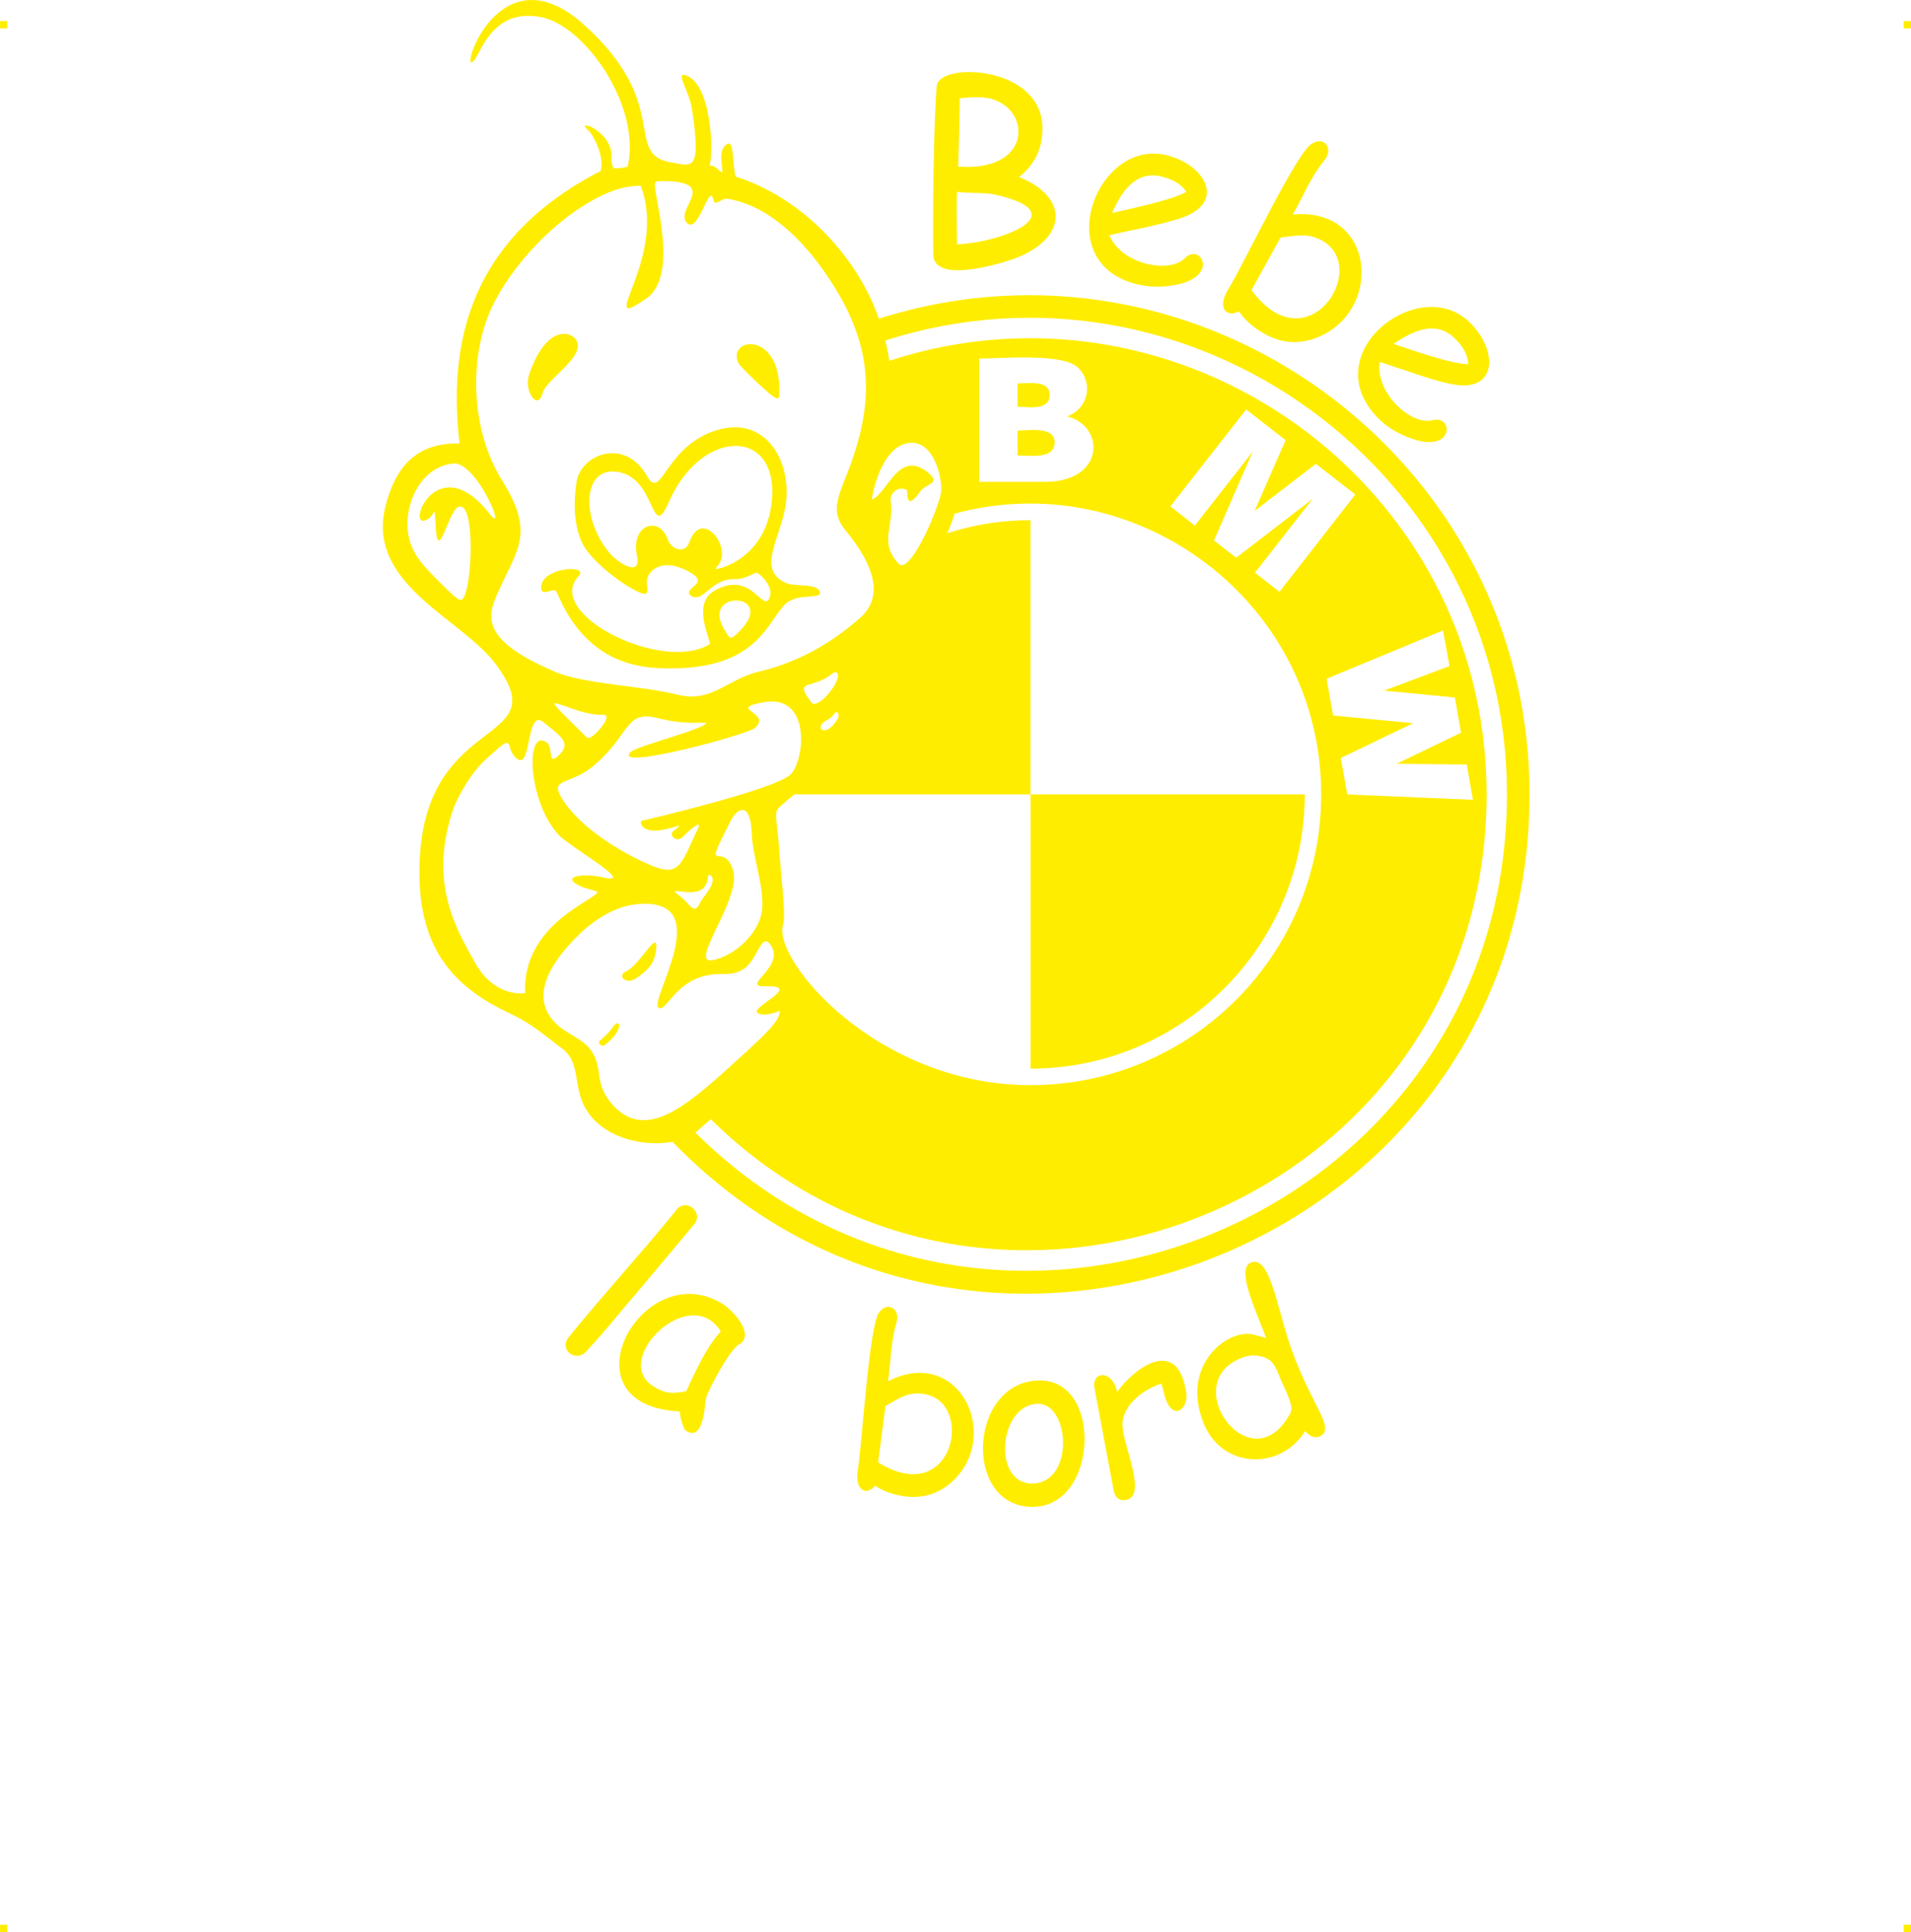 <?xml version="1.0" encoding="UTF-8"?>
<!DOCTYPE svg PUBLIC "-//W3C//DTD SVG 1.1//EN" "http://www.w3.org/Graphics/SVG/1.1/DTD/svg11.dtd">
<!-- Creator: CorelDRAW 2019 (64-Bit) -->
<svg xmlns="http://www.w3.org/2000/svg" xml:space="preserve" width="4.994in" height="5.048in" version="1.1" style="shape-rendering:geometricPrecision; text-rendering:geometricPrecision; image-rendering:optimizeQuality; fill-rule:evenodd; clip-rule:evenodd"
viewBox="0 0 1713.93 1732.51"
 xmlns:xlink="http://www.w3.org/1999/xlink"
 xmlns:xodm="http://www.corel.com/coreldraw/odm/2003">
 <defs>
  <style type="text/css">
   <![CDATA[
    .fil0 {fill:#FFED00}
   ]]>
  </style>
 </defs>
 <g id="Layer_x0020_1">
  <g id="_2723042430816">
   <g id="_818727136">
    <rect class="fil0" x="-0" y="18.89" width="6.51" height="6.55"/>
    <rect class="fil0" x="1707.42" y="18.89" width="6.51" height="6.55"/>
    <rect class="fil0" x="-0" y="1725.97" width="6.51" height="6.55"/>
    <rect class="fil0" x="1707.42" y="1725.97" width="6.51" height="6.55"/>
   </g>
   <path class="fil0" d="M1170.22 712.37c0,135.67 -110.26,245.93 -245.93,245.93l0 -245.93 245.93 0zm-595.59 442.74c-17.86,20.61 -29.54,36.07 -49.12,57.02 -9.62,9.96 -24.39,-2.06 -15.46,-13.05 30.91,-38.13 66.29,-76.6 96.86,-114.38 8.59,-10.65 24.39,2.4 15.8,13.05l-48.09 57.36 -0 0zm40.87 128.12c-3.09,-1.72 -5.84,-14.08 -5.84,-17.52 -107.51,-5.15 -34,-140.14 37.78,-96.86 9.96,5.84 30.23,28.16 15.46,36.75 -8.24,4.46 -26.45,38.13 -29.54,47.74 -1.37,4.81 -1.72,39.84 -17.86,29.88l0 0zm18.55 -72.47c3.43,-5.84 7.56,-11.33 12.37,-16.83 -27.48,-44.31 -99.26,25.76 -60.11,49.46 10.99,6.53 16.49,6.53 29.2,4.12 7.56,-16.83 13.74,-28.85 18.55,-36.75zm178.26 131.21c-10.3,-1.37 -19.58,-4.46 -27.48,-9.62 -8.93,10.3 -18.55,2.4 -15.46,-14.43 3.78,-23.01 9.96,-127.77 18.89,-140.82 7.9,-10.99 19.58,-3.09 15.8,8.93 -5.15,16.49 -5.15,35.72 -7.56,52.55 64.57,-32.97 103.39,51.18 55.64,91.71 -11.68,9.62 -24.73,13.4 -39.84,11.68l0 -0zm15.46 -92.05c-13.05,-1.72 -20.27,3.09 -33.66,10.99l-6.53 50.49c68.35,42.25 87.24,-55.64 40.19,-61.48zm99.95 101.33c-64.23,2.06 -59.76,-111.29 3.43,-113.35 57.7,-2.06 54.27,111.29 -3.43,113.35zm2.75 -92.4c-35.03,1.03 -40.87,72.82 -3.78,71.44 37.1,-1.37 32.97,-72.13 3.78,-71.44zm133.61 -8.93c1.72,14.08 -13.74,26.45 -20.27,-1.03l-2.06 -8.24c-15.8,5.15 -34.69,18.55 -35.03,36.75 0,18.55 23.01,63.89 3.09,67.67 -5.84,1.03 -9.62,-1.72 -10.99,-8.59l-17.17 -91.37c-3.09,-15.8 16.14,-17.17 20.27,3.09 13.74,-19.58 54.61,-52.55 62.17,1.72l-0 0zm90.33 -51.86c18.55,60.45 46.03,83.12 28.51,90.33 -4.12,1.37 -8.24,-0.34 -12.37,-5.15 -21.98,35.72 -74.53,34 -91.02,-6.87 -21.3,-52.9 22.33,-85.18 44.31,-79.69l11.68 3.09c-9.27,-25.42 -27.48,-62.17 -13.4,-67.67 15.46,-6.18 21.98,32.97 32.29,65.95zm-41.56 19.92c-57.36,23.01 10.3,114.38 44.65,48.77 3.43,-6.53 -6.87,-24.04 -9.62,-31.6 -4.12,-10.65 -6.87,-17.17 -18.89,-19.23 -5.15,-1.03 -10.3,-0.34 -16.14,2.06zm-200.25 -987.15c-5.15,2.4 -74.88,26.1 -75.56,-2.4 -0.69,-32.29 0.34,-121.25 3.09,-151.13 1.72,-21.98 93.77,-18.89 94.8,36.75 0.34,18.55 -6.53,33.32 -20.95,44.65 44.99,18.2 42.93,54.27 -1.37,72.13zm-35.38 -143.57c-7.9,0 -13.39,0.34 -16.49,1.03 0,20.27 -0.69,40.53 -1.37,61.14 73.85,5.15 64.23,-63.2 17.86,-62.17zm13.74 86.9c-10.99,-1.72 -21.64,-0.69 -32.63,-2.06 -0.69,17.52 0,30.57 0,47.06 41.9,-2.06 107.85,-28.51 32.63,-44.99l0 -0zm131.55 81.4c-82.43,-17.52 -39.84,-129.83 21.98,-116.78 34,7.21 54.61,39.5 20.27,54.61 -15.8,6.87 -50.84,13.05 -69.73,17.52 10.3,25.76 53.24,35.03 67.67,20.61 13.74,-14.08 31.26,15.46 -6.87,23.7 -11.68,2.4 -23.01,2.4 -33.32,0.34l0 -0zm17.86 -97.55c-21.64,-4.46 -34.35,13.05 -42.93,32.97 18.89,-4.46 51.86,-10.99 66.63,-18.89 -4.81,-7.21 -12.71,-11.68 -23.7,-14.08zm94.11 141.51c-9.62,-5.15 -17.52,-12.02 -23.36,-20.27 -12.02,6.18 -19.58,-4.12 -9.27,-20.27 13.05,-20.95 60.11,-120.56 74.19,-129.83 12.02,-7.9 20.27,4.46 11.68,14.77 -11.68,14.08 -19.23,32.63 -28.16,48.43 76.25,-6.87 81.06,90.68 18.2,111.63 -14.77,4.81 -29.2,3.43 -43.28,-4.46l0 -0zm51.18 -83.81c-12.02,-6.53 -20.95,-4.81 -37.1,-2.75l-26.1 47.06c49.8,68.35 107.16,-19.92 63.2,-44.31l0 -0zm52.55 161.43c-61.48,-57.7 32.63,-132.24 79,-88.96 25.42,23.7 26.79,61.83 -10.65,57.02 -17.17,-2.06 -50.15,-14.77 -69.04,-20.61 -4.46,27.14 27.82,57.36 47.4,52.21 19.23,-4.81 18.89,29.54 -17.86,16.83 -11.33,-3.78 -20.95,-9.27 -28.85,-16.49zm65.6 -74.54c-16.14,-15.11 -36.07,-6.53 -53.93,5.84 18.89,6.18 50.15,17.52 66.98,18.2 -0.34,-8.59 -4.81,-16.49 -13.05,-24.04zm-764.58 629.59c0,0 6.18,-5.15 10.3,-10.99 6.53,-9.62 10.99,1.72 -6.53,15.46 -3.43,3.09 -8.59,-1.72 -3.78,-4.46zm23.01 -61.48c13.05,-7.21 28.85,-39.84 26.1,-18.2 -1.72,12.71 -8.24,17.86 -17.17,24.39 -8.93,6.87 -19.23,-1.72 -8.93,-6.18zm150.1 -158.34c-22.33,19.58 -16.14,7.21 -13.4,51.18 1.03,16.14 6.18,57.7 3.43,65.6 -10.3,30.57 83.46,143.92 221.88,143.92 143.92,0 260.7,-116.78 260.7,-260.7 0,-172.43 -165.56,-296.08 -328.71,-251.77 -1.72,5.5 -4.12,11.33 -6.53,17.52 23.36,-7.56 48.43,-11.68 74.53,-11.68l0 245.93 -211.92 0 0 -0zm-74.88 291.27l-13.74 12.02c267.57,265.51 727.83,76.6 727.83,-303.29 0,-289.21 -284.06,-494.61 -557.46,-407.02 1.37,5.84 2.75,12.02 3.43,18.2 260.7,-85.18 535.82,108.54 535.82,388.82 0,363.74 -439.99,543.38 -695.88,291.27l-0 0zm-34.35 20.27c-31.6,5.5 -72.82,-6.87 -82.78,-41.22 -4.81,-16.83 -2.4,-32.63 -16.83,-42.93 -16.14,-12.02 -25.76,-21.3 -46.03,-30.91 -50.84,-23.7 -84.84,-59.08 -81.06,-138.08 6.18,-133.61 124.34,-100.98 67.67,-175.86 -30.57,-40.53 -116.44,-71.44 -98.23,-141.51 7.9,-30.91 25.07,-57.02 66.29,-55.64 -12.71,-106.48 21.98,-188.23 120.9,-241.46 2.06,-1.03 3.78,-2.06 5.5,-2.75 4.46,-14.43 -8.24,-34.35 -10.3,-36.07l0 0c-15.11,-12.37 22.67,-0.69 20.27,25.42 0,2.75 0.34,5.5 1.72,7.9 4.12,0 6.18,0.34 12.71,-1.37 12.37,-54.96 -38.81,-126.4 -77.28,-133.96 -45.34,-9.27 -54.96,35.03 -61.48,39.84 -12.02,10.3 23.7,-100.29 98.58,-34 81.4,72.47 35.38,117.13 79.34,124.34 18.55,3.09 27.14,9.27 18.55,-47.4 -2.4,-16.83 -15.11,-33.32 -6.18,-30.91 23.01,6.53 25.76,65.95 21.98,81.06 5.84,0 6.87,4.12 11.33,6.18 0.34,-7.21 -4.46,-21.3 5.15,-25.76 5.5,-2.4 4.12,21.3 6.87,29.54 57.36,18.2 107.85,68.69 128.46,127.43 286.46,-91.02 583.57,123.99 583.57,426.6 0,401.18 -490.14,599.02 -768.7,311.53l-0 0zm45.68 -460.95c5.84,9.96 5.5,12.37 15.11,2.4 32.63,-34 -34.35,-36.75 -15.11,-2.4zm-97.89 -140.14c-28.85,-1.72 -29.2,43.62 -4.12,73.16 6.53,7.9 29.2,23.36 24.39,1.72 -5.5,-27.48 20.27,-35.72 27.82,-13.74 3.09,8.93 15.46,13.05 19.23,2.4 10.99,-31.6 39.16,4.81 25.76,20.61 -1.37,1.37 -2.06,2.4 -2.06,3.09l0 0c0.34,1.37 46.37,-8.24 50.49,-62.86 4.81,-63.89 -63.54,-63.2 -92.4,2.75 -17.17,38.81 -10.3,-24.73 -49.12,-27.14l0 0zm-33.66 8.59c4.46,-24.39 43.28,-39.16 62.86,-4.81l0 0c13.74,24.39 15.46,-28.16 65.26,-41.56 41.9,-10.99 64.57,28.51 59.42,66.98 -4.12,29.88 -27.48,59.76 1.03,71.1 7.56,3.09 27.82,-0.34 29.54,7.9 1.37,6.87 -19.58,0.34 -30.57,10.3 -17.17,15.8 -25.07,62.51 -115.75,57.7 -68.69,-3.43 -86.21,-62.86 -90.33,-69.04 -2.4,-3.09 -13.05,5.5 -13.4,-2.75 -0.34,-18.89 43.62,-21.3 33.66,-10.65 -31.6,33.66 74.88,87.24 117.47,61.14 2.4,-1.72 -17.17,-36.07 4.46,-48.09 33.66,-19.23 43.62,21.64 49.46,5.84 3.09,-7.9 -4.81,-17.52 -10.99,-21.64 -2.4,-1.37 -10.3,5.84 -19.92,5.5 -20.61,-0.69 -27.14,18.2 -36.75,16.14l0 0c-1.03,0 -2.06,-0.69 -2.75,-1.03l0 0c-9.62,-7.9 19.92,-10.3 -3.09,-22.33 -24.73,-13.05 -37.78,1.03 -36.75,11.33 0.69,3.78 1.03,7.21 -0.34,8.59l0 0c-3.43,4.81 -47.4,-24.04 -57.36,-44.65 -11.68,-23.36 -5.15,-55.64 -5.15,-55.99l0 0 0 0zm144.95 -105.79c-10.3,-23.36 37.78,-29.2 36.75,25.42 0,4.46 0,6.53 -2.4,6.18l0 0c-4.81,-1.03 -32.97,-28.85 -34.35,-31.6zm-187.88 10.99c15.11,-45.68 38.81,-40.53 43.28,-30.23 5.84,14.77 -27.82,34 -30.91,46.03 -4.12,16.49 -16.83,-1.37 -12.37,-15.8l0 0zm343.82 60.45c-27.82,-0.34 -36.41,48.77 -36.07,50.84 14.08,-5.5 24.04,-46.03 50.84,-23.7 11.33,9.62 -2.75,9.62 -7.56,16.49 -13.74,19.92 -10.99,-0.69 -12.02,-1.37 -7.21,-3.43 -15.46,1.72 -14.43,10.65 3.09,22.67 -10.99,36.07 7.21,55.64 10.3,10.65 37.78,-53.58 38.13,-66.29 0,-14.77 -7.56,-41.9 -26.1,-42.25zm-162.46 338.33c-27.82,54.61 -6.18,15.8 2.06,46.03 6.53,25.07 -39.84,82.78 -19.23,79.69 20.27,-3.43 42.93,-24.73 44.99,-45.34 2.06,-21.3 -8.93,-48.77 -9.27,-68.69 -1.03,-28.85 -13.05,-22.33 -18.55,-11.68zm-135.67 102.01c-20.95,20.27 -46.03,52.21 -24.04,77.62 14.77,17.17 36.75,15.11 40.87,45.34 1.37,10.65 3.09,22.67 18.2,35.72 29.54,24.39 65.26,-8.24 107.85,-47.06l0 0c23.36,-21.3 37.1,-34 36.41,-42.59 0,0 -12.71,5.84 -19.58,2.06 -8.59,-4.46 40.87,-24.73 7.9,-24.04 -26.45,1.03 19.23,-17.52 2.75,-38.12 -2.75,-3.43 -5.15,-2.75 -7.56,0.69l0 0c-7.56,10.65 -9.96,27.13 -34.69,26.45 -41.22,-1.03 -49.46,34.69 -57.36,30.23 -9.96,-5.5 54.96,-100.98 -20.95,-92.74 -23.7,2.75 -44.31,20.95 -49.8,26.45l0 0zm89.3 -38.12c-9.62,-1.03 0,2.06 7.21,10.65 9.27,10.3 8.93,2.06 14.08,-4.81 15.46,-18.89 5.5,-20.61 5.5,-20.61 -0.69,0.34 -1.03,0.34 -1.03,0.69l0 0 0 0.69c-1.37,16.14 -14.43,14.77 -25.76,13.4l0 0zm-173.8 -118.16c-17.17,15.8 -28.16,41.56 -28.51,42.93 -23.36,66.98 2.06,108.88 19.23,139.45 15.8,28.51 39.5,27.82 44.65,27.13 -2.4,-63.2 65.6,-84.15 64.92,-91.02 0,-0.34 -11.33,-3.09 -14.08,-4.46 -22.33,-9.96 4.12,-12.02 18.2,-8.59 33.32,7.9 -27.48,-26.1 -38.81,-37.78 -28.16,-30.57 -29.88,-96.17 -10.99,-83.12 6.87,4.46 0,23.01 12.02,10.65 10.3,-10.65 0.34,-16.14 -14.43,-28.51 -16.14,-13.74 -10.65,43.97 -24.39,32.29 -12.02,-9.96 1.37,-26.1 -27.82,1.03l0 -0zm309.82 -37.78c-4.12,3.43 -6.53,3.09 -8.59,6.53l0 0c-3.43,5.15 5.5,9.96 14.43,-5.15 1.37,-2.4 1.37,-5.84 -1.03,-6.18l0 0c-1.37,0 -3.43,3.78 -4.81,4.81l0 -0zm0 -38.47c-17.17,13.74 -34,3.43 -17.52,25.07 5.15,6.87 25.42,-17.17 23.7,-25.07l0 0c-0.34,-0.69 -0.69,-1.37 -1.03,-1.72l0 0c-1.37,-1.03 -3.43,0.34 -5.15,1.72l0 0zm-204.71 36.07c-16.49,1.03 -37.78,-10.65 -43.62,-10.3 0.69,3.43 20.61,21.64 25.42,26.79 5.15,5.5 5.15,5.5 10.65,1.37 2.4,-1.72 17.52,-18.2 7.56,-17.86zm48.09 2.75c-27.82,-6.53 -23.36,14.08 -54.27,41.22 -22.33,20.27 -42.25,11.68 -30.57,30.91 16.83,27.48 55.3,49.46 78.31,59.42 27.48,12.02 28.16,0.69 43.97,-32.63 4.12,-8.93 -10.3,4.12 -12.37,6.53l0 0c-6.87,8.24 -14.77,-0.69 -9.62,-4.12 1.72,-1.03 4.12,-3.09 5.15,-4.81 -15.8,5.15 -29.2,7.21 -34,-0.34 -0.69,-1.37 -0.69,-2.75 0,-3.78l0 0c0,0 115.41,-26.79 132.93,-40.87 13.4,-10.99 20.27,-72.82 -22.67,-65.6 -35.03,6.18 7.21,8.93 -8.24,23.01 -6.53,6.18 -129.49,39.16 -111.63,21.64 5.84,-5.5 64.92,-19.92 68.01,-26.1 0,0 -3.09,0 -10.3,0 -15.8,0 -26.45,-2.4 -34.69,-4.46zm-50.83 -467.47c-39.5,19.58 -79,61.48 -96.86,99.61 -21.3,46.03 -18.2,111.29 9.27,154.91 30.91,49.46 12.37,62.51 -5.84,105.45 -8.93,21.3 -6.18,40.87 53.58,66.29 25.76,10.99 79.34,12.71 108.88,20.27 31.6,8.24 45.34,-14.08 74.19,-20.61 33.66,-7.9 64.57,-25.07 90.68,-48.43 26.1,-23.36 3.09,-58.05 -13.4,-77.97 -12.71,-15.46 -8.24,-27.14 1.03,-50.15l0 0c24.73,-62.51 25.42,-113 -14.77,-174.14 -25.42,-39.16 -57.7,-67.67 -92.05,-73.16 -5.5,-1.03 -11.33,7.56 -12.71,1.03 -3.78,-17.17 -13.4,31.94 -24.04,20.27 -10.3,-11.68 26.45,-34.35 -14.43,-37.1 -5.84,-0.34 -12.71,-0.34 -13.74,1.03l0 0c-3.43,6.87 23.01,82.43 -7.9,104.07 -48.43,33.66 19.92,-35.38 -5.15,-100.98 -11.68,-0.34 -24.39,3.43 -36.75,9.62l0 -0zm-125.37 361.68c10.65,4.12 15.46,-91.71 -1.72,-83.12 -9.27,4.46 -18.55,54.96 -20.27,14.08 -1.03,-18.2 0,-6.53 -7.9,-2.75l0 0c-19.58,9.96 8.93,-66.29 57.02,-4.81 15.46,19.58 -12.02,-47.74 -33.32,-45.68 -27.14,3.09 -41.22,31.26 -40.87,55.3 0.34,23.7 13.74,35.72 30.23,52.55 8.93,8.93 14.08,13.4 16.83,14.43l0 -0zm465.75 -216.39c19.58,0 74.19,-5.15 88.27,7.9 14.77,14.08 9.27,37.44 -9.62,43.97 34.35,8.24 34.69,58.73 -19.92,58.73l-58.73 0 0 -110.6zm34.35 43.28c9.96,0 28.85,3.78 28.85,-10.65 0,-13.74 -19.23,-10.3 -28.85,-10.3l0 20.95 0 0zm0 43.62c10.65,0 33.32,3.78 33.32,-11.68 0,-14.77 -23.36,-10.65 -33.32,-10.65l0 22.33zm205.06 -41.22l35.38 27.48 -27.82 63.54 54.96 -42.25 35.38 27.48 -68.01 87.24 -21.98 -17.17 51.86 -66.29 -68.69 52.9 -19.92 -15.46 34.69 -79.69 -51.86 66.29 -21.98 -17.17 68.01 -86.9 0 -0zm176.55 198.19l5.84 31.94 -58.73 21.98 63.54 6.18 5.5 31.6 -57.7 27.82 62.86 0.69 5.5 31.6 -112.66 -4.81 -5.84 -32.63 64.92 -31.26 -71.79 -6.87 -5.84 -32.97 104.42 -43.28 0 0z"/>
  </g>
 </g>
</svg>
